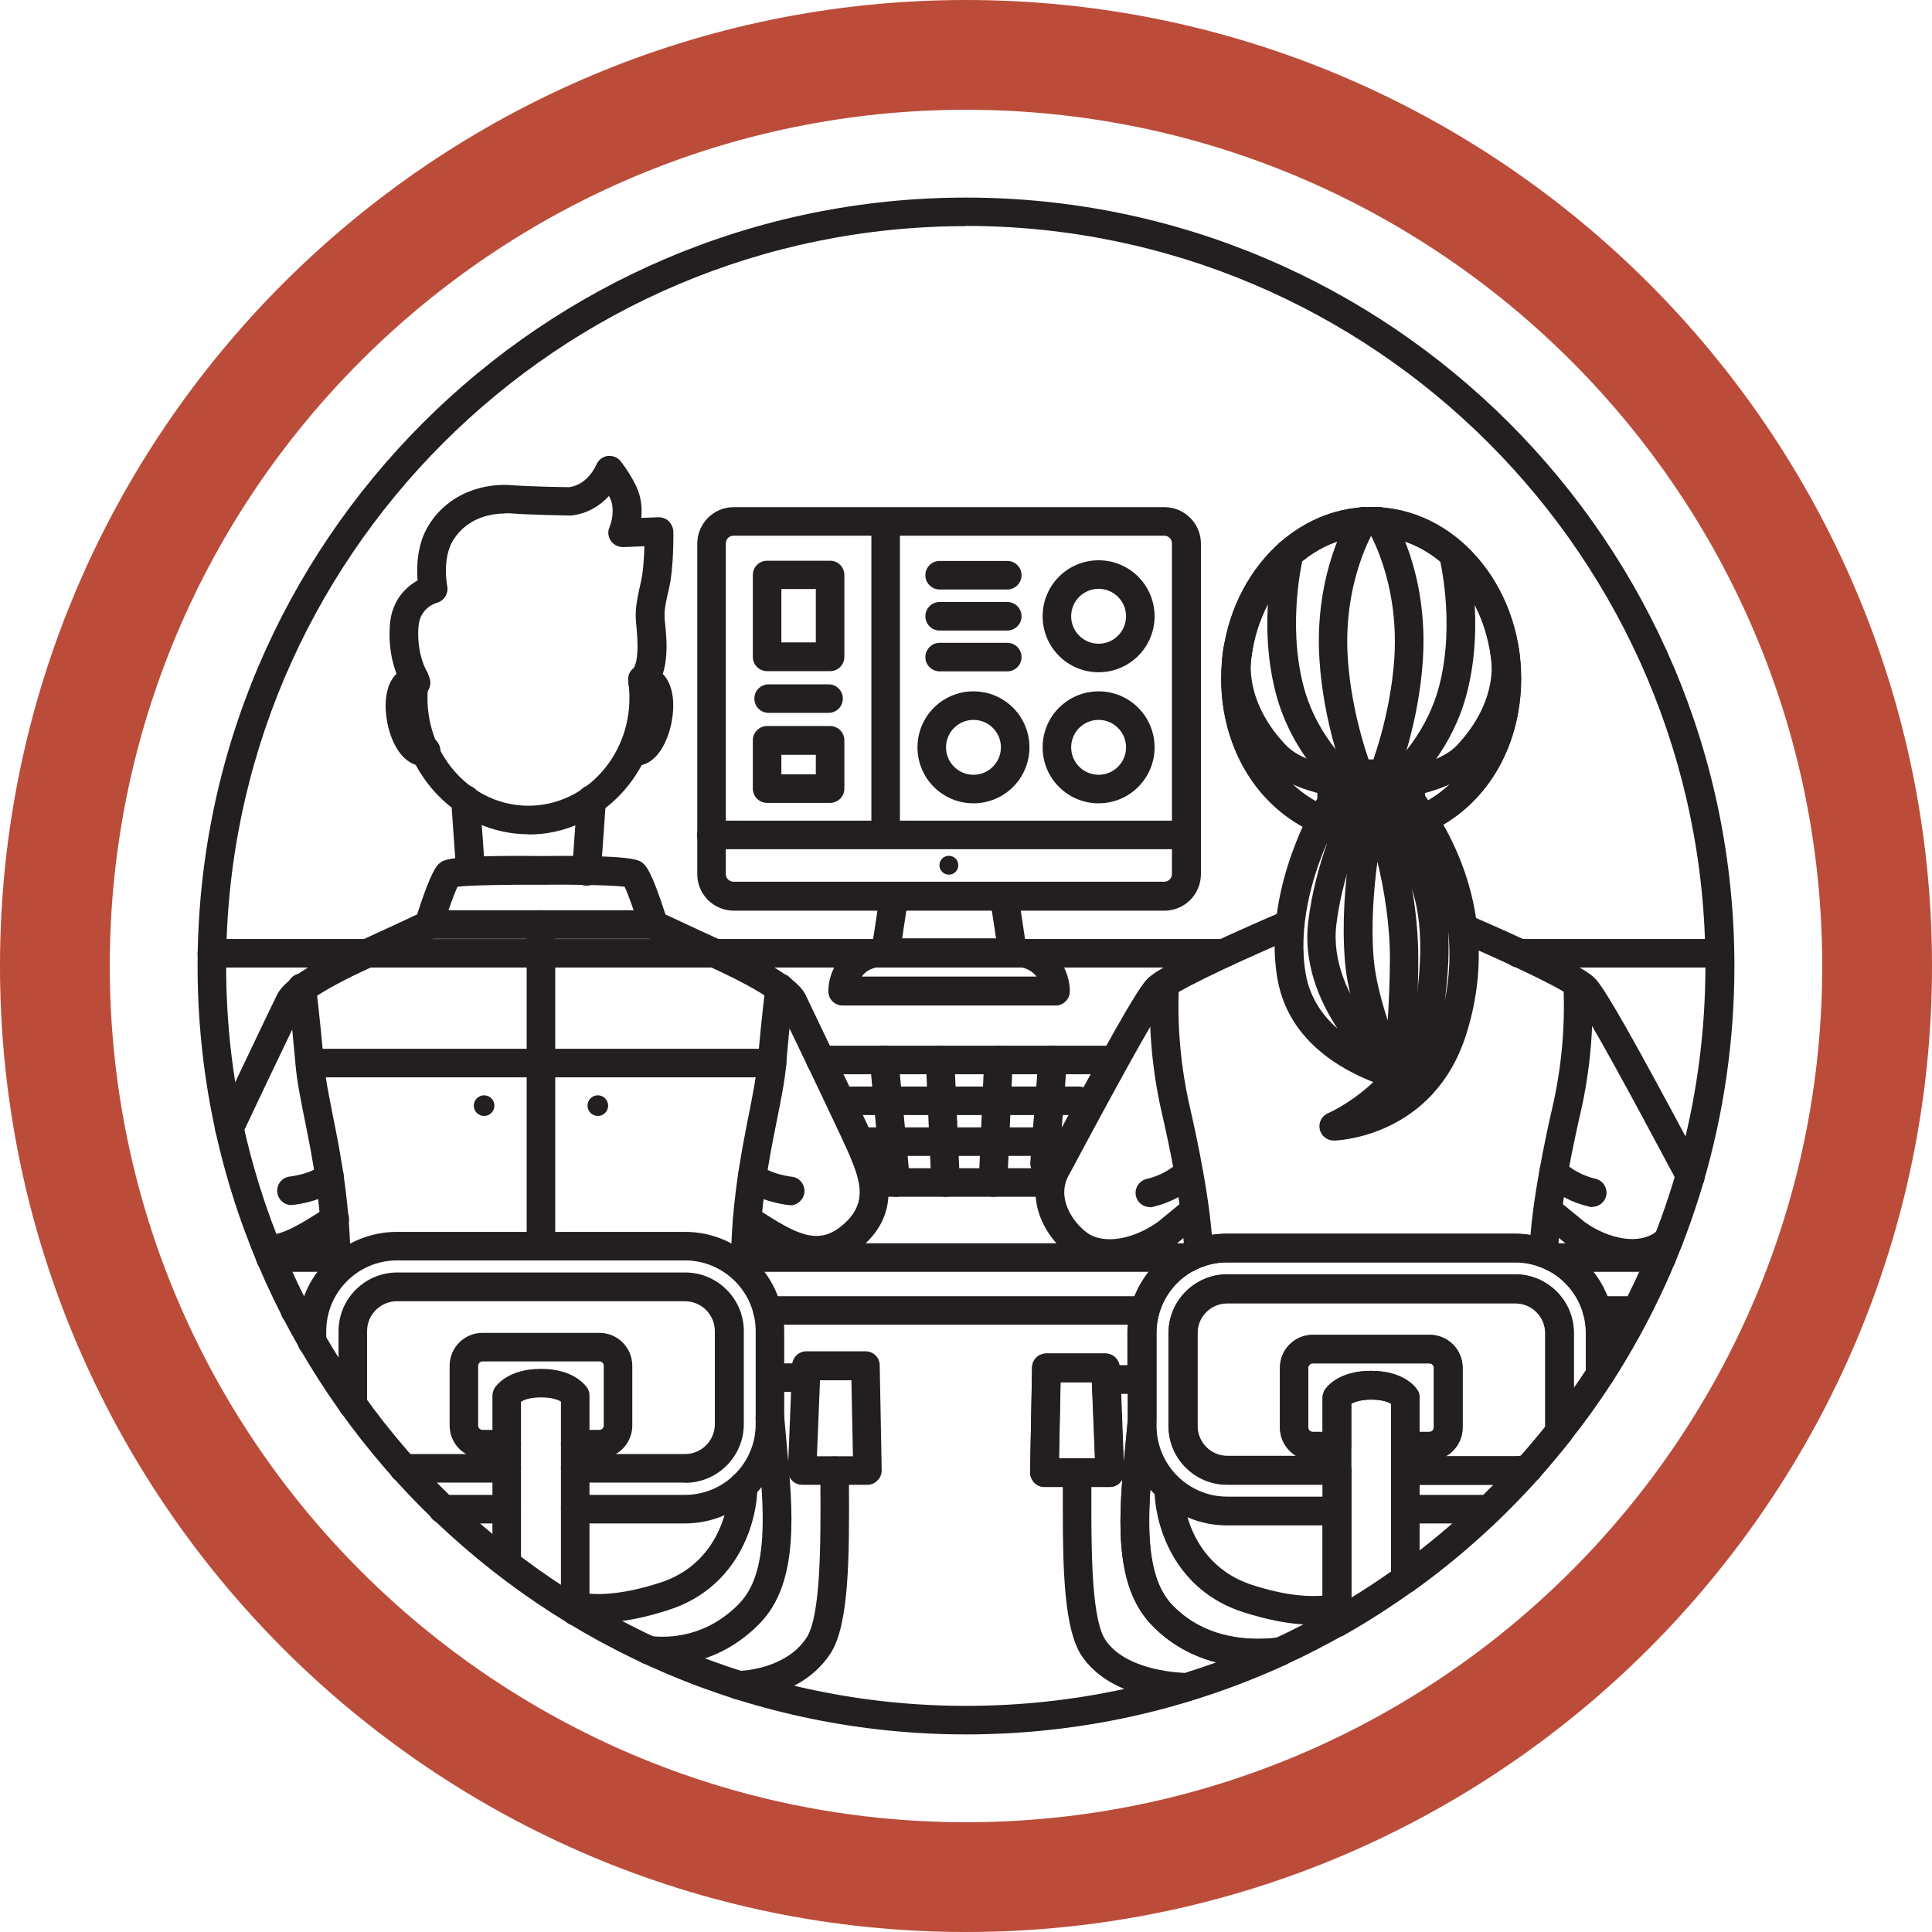<?xml version="1.0" encoding="UTF-8"?><svg id="b" xmlns="http://www.w3.org/2000/svg" width="88" height="88" viewBox="0 0 88 88"><g id="c"><path d="M44,88C19.74,88,0,68.26,0,44S19.74,0,44,0s44,19.74,44,44-19.74,44-44,44ZM44,5C22.5,5,5,22.5,5,44s17.5,39,39,39,39-17.5,39-39S65.5,5,44,5Z" fill="#bb4c39"/><path d="M71.01,65.22c-.45.57-.91,1.13-1.4,1.67.74-.23,1.3-.88,1.4-1.67Z" fill="#231f20"/><path d="M64.01,72.57c-.1,0-.2-.02-.3-.07-.22-.11-.35-.34-.35-.58v-4.94c0-.36.29-.65.65-.65h5c.14,0,.28-.02.41-.06.28-.09.58.02.74.27.16.25.13.57-.06.79-1.71,1.91-3.63,3.64-5.71,5.13-.11.08-.25.12-.38.12ZM64.66,67.63v2.99c1.18-.92,2.31-1.92,3.36-2.99h-3.36Z" fill="#231f20"/><path d="M60.89,74.56c-.11,0-.23-.03-.33-.09-.2-.12-.32-.33-.32-.56v-10.25c0-.12.04-.24.1-.35.06-.09.59-.87,2.11-.87s2.05.78,2.11.87c.07.1.1.22.1.35v8.26c0,.21-.1.41-.27.53-1.02.73-2.08,1.41-3.17,2.03-.1.06-.21.08-.32.08ZM61.55,63.94v8.83c.62-.38,1.22-.77,1.81-1.19v-7.64c-.13-.08-.41-.19-.9-.19s-.77.11-.91.19ZM64.01,71.92h0,0Z" fill="#231f20"/><path d="M65.11,66.52h-1.1c-.36,0-.65-.29-.65-.65v-1.93c-.13-.08-.41-.19-.9-.19s-.77.11-.91.19v1.93c0,.36-.29.65-.65.65h-1.1c-.83,0-1.5-.67-1.5-1.5v-2.72c0-.83.67-1.5,1.5-1.5h5.32c.83,0,1.5.67,1.5,1.5v2.72c0,.83-.67,1.5-1.5,1.5ZM64.66,65.22h.45c.11,0,.2-.09.2-.2v-2.72c0-.11-.09-.2-.2-.2h-5.32c-.11,0-.2.09-.2.2v2.72c0,.11.09.2.2.2h.45v-1.56c0-.12.04-.24.1-.35.06-.09.59-.87,2.11-.87s2.05.78,2.11.87c.07.1.1.22.1.35v1.56Z" fill="#231f20"/><path d="M44,79c-19.3,0-35-15.7-35-35S24.7,9,44,9s35,15.7,35,35c0,6.75-1.93,13.31-5.57,18.96-.16.24-.46.35-.73.27-.28-.08-.47-.34-.47-.63v-1.88c0-1.77-1.44-3.22-3.22-3.22h-13.12c-1.77,0-3.22,1.44-3.22,3.22v3.97c-.03.42-.07.8-.11,1.17-.27,2.86-.56,5.83.85,7.27,1.56,1.6,3.68,1.6,4.8,1.46.31-.04.62.16.71.47.09.31-.06.64-.36.77-4.59,2.1-9.49,3.17-14.58,3.17ZM44,10.3c-18.58,0-33.7,15.12-33.7,33.7s15.12,33.7,33.7,33.7c2.45,0,4.86-.26,7.21-.77-.75-.31-1.47-.8-1.96-1.54-.77-1.19-.84-3.85-.84-6.58,0-.3,0-.61,0-.91v-.17h-.83c-.18,0-.34-.07-.47-.2-.12-.13-.19-.29-.19-.47l.09-4.77c0-.36.3-.64.65-.64h2.69c.32,0,.58.23.64.53h.36v-1.47c0-2.49,2.03-4.52,4.52-4.52h13.12c2.34,0,4.28,1.79,4.5,4.08,2.74-4.97,4.19-10.55,4.19-16.28,0-18.58-15.12-33.7-33.7-33.7ZM49.71,68.71c0,2.32.05,5.08.63,5.97.88,1.35,3.16,1.5,3.63,1.52.48-.15.95-.31,1.43-.48-.98-.25-2.02-.76-2.92-1.68-1.51-1.55-1.56-4.05-1.36-6.65-.03.05-.06.1-.1.14-.12.13-.29.2-.47.2h-.84v.17c0,.26,0,.53,0,.81ZM51.07,63.49l.12,3.13c.03-.3.05-.59.08-.89.04-.37.07-.74.1-1.1v-1.14h-.31ZM49.07,66.42h.81l-.14-3.46h-1.43l-.07,3.46h.82Z" fill="#231f20"/><path d="M69.01,67.63h-5c-.36,0-.65-.29-.65-.65v-1.11c0-.36.29-.65.65-.65h1.1c.11,0,.2-.09.2-.2v-2.72c0-.11-.09-.2-.2-.2h-5.32c-.11,0-.2.09-.2.2v2.72c0,.11.09.2.2.2h1.1c.36,0,.65.29.65.65v1.11c0,.36-.29.65-.65.65h-5c-1.47,0-2.67-1.2-2.67-2.67v-4.24c0-1.47,1.2-2.67,2.67-2.67h13.12c1.47,0,2.67,1.2,2.67,2.67v4.24c0,.12,0,.23-.02.34-.02.12-.06.23-.13.32-.45.57-.93,1.14-1.42,1.7-.08.09-.18.15-.29.19-.26.08-.52.12-.8.12ZM65.85,66.33h3.16c.08,0,.17,0,.25-.02.39-.44.76-.88,1.12-1.33h0v-4.25c0-.75-.61-1.36-1.36-1.36h-13.12c-.75,0-1.36.61-1.36,1.36v4.24c0,.75.61,1.36,1.36,1.36h3.16c-.45-.26-.76-.75-.76-1.31v-2.72c0-.83.67-1.5,1.5-1.5h5.32c.83,0,1.5.67,1.5,1.5v2.72c0,.56-.31,1.05-.76,1.31ZM71.01,65.22h0,0Z" fill="#231f20"/><path d="M70.78,57.93c-.1,0-.2-.02-.3-.07-.46-.24-.95-.36-1.47-.36h-13.12c-.49,0-.96.11-1.39.32-.32.16-.71.02-.87-.3-.16-.32-.02-.71.31-.87.62-.3,1.27-.45,1.96-.45h13.12c.72,0,1.43.17,2.07.5.32.16.45.56.28.88-.12.22-.34.35-.58.35Z" fill="#231f20"/><path d="M57.3,75.95c-1.41,0-3.3-.35-4.82-1.91-1.83-1.87-1.52-5.14-1.21-8.3.03-.36.07-.72.1-1.08v-3.94c0-1.73,1-3.33,2.56-4.08.33-.16.72-.02.87.3.16.32.02.71-.3.87-1.11.53-1.82,1.67-1.82,2.9v4.24c0,1.77,1.44,3.22,3.22,3.22h4.35v-.55h-4.35c-1.47,0-2.67-1.2-2.67-2.67v-4.24c0-1.47,1.2-2.67,2.67-2.67h13.12c1.47,0,2.67,1.2,2.67,2.67v2.5c.19-.27.37-.54.55-.81v-1.69c0-1.21-.67-2.31-1.75-2.86-.32-.16-.45-.56-.28-.88.16-.32.56-.45.88-.28,1.51.78,2.45,2.32,2.45,4.02v1.88c0,.13-.04.25-.1.35-.59.92-1.23,1.81-1.91,2.67-.18.23-.49.31-.76.2-.27-.11-.43-.39-.39-.68,0-.06.01-.12.01-.18v-4.24c0-.75-.61-1.36-1.36-1.36h-13.12c-.75,0-1.36.61-1.36,1.36v4.24c0,.75.61,1.36,1.36,1.36h5c.36,0,.65.29.65.65v6.93c0,.24-.13.45-.33.57-.86.48-1.74.94-2.64,1.35-.06.03-.12.05-.19.05-.31.04-.67.07-1.08.07ZM52.4,67.83c-.14,2.18-.06,4.19,1.02,5.3,1.52,1.56,3.56,1.6,4.7,1.47.42-.19.84-.4,1.25-.61-.71-.04-1.63-.2-2.78-.57-2.99-.98-3.91-3.71-4-5.36-.07-.07-.13-.15-.2-.22ZM54.09,69.11c.34,1.17,1.18,2.5,2.91,3.07,1.61.53,2.69.55,3.24.5v-3.2h-4.35c-.64,0-1.25-.13-1.8-.37Z" fill="#231f20"/><path d="M50.55,67.73h-2.97c-.18,0-.34-.07-.47-.2-.12-.13-.19-.29-.19-.47l.09-4.77c0-.36.3-.64.65-.64h2.69c.35,0,.64.28.65.63l.19,4.77c0,.18-.06.35-.18.48-.12.13-.29.2-.47.2ZM48.24,66.42h1.63l-.14-3.46h-1.43l-.07,3.46Z" fill="#231f20"/><circle cx="27.23" cy="50.36" r=".47" fill="#231f20"/><circle cx="22.05" cy="50.36" r=".47" fill="#231f20"/><path d="M78.34,44.07h-9.17c-.36,0-.65-.29-.65-.65s.29-.65.65-.65h9.17c.36,0,.65.29.65.65s-.29.65-.65.65Z" fill="#231f20"/><path d="M23.08,69.39h-2.92c-.36,0-.65-.29-.65-.65s.29-.65.65-.65h2.92c.36,0,.65.29.65.65s-.29.65-.65.65Z" fill="#231f20"/><path d="M67.83,69.39h-3.82c-.36,0-.65-.29-.65-.65s.29-.65.65-.65h3.82c.36,0,.65.29.65.65s-.29.65-.65.65Z" fill="#231f20"/><path d="M29.75,42.76h-10.23c-.36,0-.65-.29-.65-.65s.29-.65.65-.65h10.23c.36,0,.65.29.65.65s-.29.65-.65.65Z" fill="#231f20"/><path d="M35.16,49.07H14.12c-.36,0-.65-.29-.65-.65s.29-.65.65-.65h21.05c.36,0,.65.29.65.65s-.29.65-.65.65Z" fill="#231f20"/><path d="M24.64,57.41c-.36,0-.65-.29-.65-.65v-14.65c0-.36.29-.65.65-.65s.65.29.65.65v14.65c0,.36-.29.65-.65.65Z" fill="#231f20"/><path d="M28.99,34.89c-.06,0-.13,0-.19-.02-.1-.02-.2-.05-.29-.11-.32-.17-.43-.57-.26-.89.14-.25.42-.38.69-.33.1-.12.28-.41.37-.89.08-.43.05-.75,0-.91-.27.02-.5-.13-.62-.37-.16-.33-.02-.71.31-.87.21-.1.44-.13.65-.09.81.16,1.19,1.18.94,2.49-.1.51-.29.99-.54,1.34-.3.42-.68.64-1.07.64Z" fill="#231f20"/><path d="M19.25,34.89c-.39,0-.77-.23-1.07-.64-.25-.35-.44-.82-.54-1.34-.25-1.31.13-2.33.94-2.49.22-.04.44-.01.65.09.33.15.46.54.31.87-.12.25-.36.39-.62.37-.05.17-.08.48,0,.91.09.48.27.77.37.89.27-.05.55.07.69.33.17.32.06.71-.26.89-.09.05-.19.09-.29.11-.06.01-.13.02-.19.02Z" fill="#231f20"/><line x1="21.21" y1="36.41" x2="21.43" y2="39.68" fill="#231f20"/><path d="M21.43,40.34c-.34,0-.63-.26-.65-.61l-.23-3.27c-.02-.36.25-.67.61-.7.35-.02.67.25.7.61l.23,3.27c.02.36-.25.67-.61.7-.02,0-.03,0-.05,0Z" fill="#231f20"/><line x1="26.95" y1="36.41" x2="26.72" y2="39.68" fill="#231f20"/><path d="M26.72,40.34s-.03,0-.05,0c-.36-.03-.63-.34-.61-.7l.23-3.27c.03-.36.34-.63.7-.61.36.03.63.34.61.7l-.23,3.27c-.02.34-.31.61-.65.61Z" fill="#231f20"/><path d="M24.08,38c-3.26,0-5.91-2.79-5.91-6.21,0-.25.01-.5.04-.75-.2-.41-.55-1.33-.45-2.58.08-1.14.76-1.74,1.26-2.02-.05-.62-.03-1.67.52-2.54.94-1.49,2.57-1.9,3.78-1.8.73.06,2.32.09,2.61.09.85-.12,1.21-.98,1.23-1.02.09-.21.28-.37.51-.4.23-.03.46.06.6.24.07.09.69.89.87,1.58.09.36.1.7.07,1l.78-.03c.18,0,.35.06.47.18s.2.29.21.46c0,.07.03,1.62-.2,2.62-.24,1-.22,1.17-.17,1.63.02.16.03.35.05.6.06,1.14-.15,1.77-.39,2.12.02.21.03.42.03.63,0,3.43-2.65,6.21-5.91,6.21ZM22.99,23.39c-.52,0-1.66.13-2.34,1.2-.53.85-.28,2.09-.28,2.1.07.34-.14.68-.48.77-.07.02-.77.24-.83,1.09-.09,1.24.37,2.02.38,2.02.08.13.11.29.09.44-.04.26-.06.52-.06.78,0,2.71,2.07,4.91,4.6,4.91s4.6-2.2,4.6-4.91c0-.26-.02-.51-.05-.76-.04-.24.06-.47.25-.61.04-.06.21-.38.16-1.31-.01-.23-.03-.4-.04-.55-.06-.58-.07-.89.2-2.05.11-.47.15-1.14.16-1.63l-.96.04c-.23,0-.44-.1-.57-.29-.13-.19-.15-.43-.05-.64,0,0,.23-.53.09-1.1-.02-.09-.07-.19-.12-.3-.37.4-.93.8-1.71.89-.03,0-.05,0-.08,0-.08,0-1.9-.03-2.75-.1-.05,0-.12,0-.22,0ZM28.97,30.36s0,0,0,0c0,0,0,0,0,0ZM28.97,30.36s0,0,0,0c0,0,0,0,0,0Z" fill="#231f20"/><path d="M50.54,57.74c-.69,0-1.33-.19-1.84-.57-1.24-.94-2.04-2.71-1.16-4.28.09-.16.28-.52.55-1.02,2.11-3.94,3.62-6.68,4.12-7.23.17-.19.68-.75,6.29-3.16.33-.14.71.01.86.34.14.33-.01.71-.34.86-3.66,1.57-5.57,2.56-5.84,2.84-.49.55-3,5.22-3.94,6.97-.27.51-.47.88-.56,1.04-.57,1.03.17,2.12.81,2.6.73.56,2.08.36,3.26-.48l1.18-.97c.28-.23.69-.19.92.09.23.28.19.69-.09.92l-1.22,1c-.99.7-2.05,1.06-3,1.06Z" fill="#231f20"/><path d="M54.59,57.73c-.35,0-.64-.28-.65-.64-.04-1.96-.72-5.1-1.01-6.35-.45-1.94-.63-3.95-.53-5.97.02-.35.31-.62.65-.62.01,0,.02,0,.03,0,.36.02.64.32.62.68-.09,1.89.08,3.78.5,5.61.3,1.3,1,4.54,1.04,6.62,0,.36-.28.66-.64.67h-.01Z" fill="#231f20"/><path d="M52.37,54.98c-.3,0-.56-.2-.63-.5-.08-.35.14-.7.49-.78.56-.13,1.08-.41,1.45-.77.26-.25.67-.25.92.01.25.26.25.67-.01.92-.54.53-1.28.92-2.07,1.11-.05.01-.1.02-.15.02Z" fill="#231f20"/><path d="M74.35,57.74c-.95,0-1.99-.35-2.95-1.03l-1.26-1.03c-.28-.23-.32-.64-.09-.92.23-.28.64-.32.92-.09l1.22,1c1.15.81,2.49,1.01,3.22.45.06-.04.11-.09.17-.14.27-.24.68-.22.92.05.24.27.22.68-.05.92-.08.07-.16.14-.25.21-.51.39-1.15.58-1.85.58Z" fill="#231f20"/><path d="M76.98,54.29c-.28,0-.54-.18-.62-.46-.03-.1-.08-.21-.13-.31-.09-.16-.29-.53-.56-1.04-.94-1.76-3.44-6.43-3.94-6.98-.05-.05-.64-.58-5.3-2.61-.33-.14-.48-.53-.34-.86.14-.33.53-.48.86-.34,5.11,2.22,5.57,2.73,5.75,2.93.5.55,2.01,3.29,4.12,7.23.27.5.46.87.55,1.02.1.18.18.37.24.56.11.34-.09.71-.43.81-.06.02-.13.03-.19.03Z" fill="#231f20"/><path d="M70.32,57.73h-.01c-.36,0-.65-.31-.64-.67.04-2.08.74-5.32,1.04-6.62.42-1.83.59-3.71.5-5.61-.02-.36.26-.67.62-.68.34-.01.66.26.68.62.1,2.01-.08,4.02-.53,5.97-.29,1.26-.97,4.39-1.01,6.35,0,.36-.3.64-.65.64Z" fill="#231f20"/><path d="M72.53,54.98s-.1,0-.15-.02c-.79-.18-1.53-.58-2.07-1.11-.26-.25-.26-.66-.01-.92.25-.26.67-.26.92-.01.37.36.89.64,1.45.77.35.08.57.43.49.78-.07.3-.34.5-.63.5Z" fill="#231f20"/><path d="M55.52,44.07H9.65c-.36,0-.65-.29-.65-.65s.29-.65.65-.65h45.87c.36,0,.65.29.65.65s-.29.65-.65.65Z" fill="#231f20"/><path d="M60.75,51.95c-.31,0-.58-.22-.64-.52-.06-.31.1-.61.39-.73.03-.01,3.5-1.52,4-5.06.5-3.6-.09-5-.56-6.11l-.07-.17c-.47-1.13-1.32-2.47-1.33-2.48-.19-.3-.1-.71.2-.9.3-.19.69-.11.89.19.05-.11.12-.21.23-.29.29-.21.7-.13.91.16.94,1.34,3.79,5.42,2.02,11.06-1.49,4.74-5.97,4.85-6.01,4.85h0ZM65.96,42.38c.05.86.02,1.9-.15,3.2.23-1.15.26-2.23.15-3.2Z" fill="#231f20"/><path d="M63.71,49.65c-.06,0-.12,0-.18-.03-1.75-.51-4.77-1.83-5.34-5.01-.64-3.59,1.21-7.35,1.98-8.5.2-.3.61-.38.9-.18.12.08.2.19.25.32.01-.02.02-.03.02-.04.16-.32.56-.45.88-.28.32.16.45.56.28.88-.01.03-1.3,2.55-1.63,5.3-.42,3.44,3.2,6.35,3.23,6.38.24.19.32.53.18.81-.11.22-.34.35-.58.35ZM60.43,38.43c-.67,1.54-1.33,3.82-.95,5.96.19,1.05.75,1.86,1.44,2.46-.86-1.31-1.56-3.01-1.33-4.89.16-1.3.5-2.54.85-3.53Z" fill="#231f20"/><path d="M63.58,49.8c-.25,0-.48-.14-.59-.37-.06-.13-1.53-3.15-1.73-5.65-.29-3.52.63-7.3.67-7.46.07-.27.31-.47.59-.49.29-.02.54.14.65.41.06.14,1.44,3.6,1.43,7.46,0,3.29-.37,5.47-.38,5.56-.05.28-.27.5-.55.54-.03,0-.06,0-.09,0ZM62.74,39.24c-.17,1.3-.3,2.91-.17,4.44.08.9.35,1.91.64,2.8.05-.79.09-1.73.1-2.78,0-1.63-.27-3.21-.57-4.45Z" fill="#231f20"/><path d="M63.78,37.4c-.17,0-.33-.04-.49-.12-.19-.1-.45-.14-.83-.14s-.65.05-.84.14c-.44.23-.97.12-1.32-.26-.36-.41-.4-.99-.09-1.45.59-.88,1.56-.98,2.25-.98s1.66.1,2.24.98c.31.46.27,1.05-.09,1.45-.22.25-.53.38-.83.38ZM63.61,36.28h0,0Z" fill="#231f20"/><path d="M60.21,38.01c-.08,0-.17-.02-.25-.05-2.63-1.1-4.34-3.87-4.34-7.04,0-4.31,3.06-7.82,6.83-7.82s6.83,3.51,6.83,7.82c0,3.16-1.61,5.83-4.21,6.99-.33.15-.71,0-.86-.33-.15-.33,0-.71.33-.86,2.12-.94,3.43-3.16,3.43-5.79,0-3.59-2.48-6.52-5.52-6.52s-5.52,2.92-5.52,6.52c0,2.65,1.39,4.94,3.54,5.84.33.14.49.52.35.85-.11.25-.35.4-.6.4Z" fill="#231f20"/><path d="M61.88,35.88c-.26,0-.5-.15-.6-.41-.04-.1-.99-2.47-1.18-5.41-.26-4,1.36-6.57,1.43-6.67.2-.3.6-.39.9-.19.3.2.39.6.19.9-.02.04-1.46,2.34-1.23,5.88.18,2.71,1.08,4.98,1.09,5,.13.33-.03.71-.36.85-.08.03-.16.05-.24.05Z" fill="#231f20"/><path d="M61.4,36.35s-.03,0-.05,0c-.1,0-2.51-.19-3.74-1.5-2.6-2.74-1.87-5.43-1.83-5.55.1-.35.46-.55.81-.45.34.1.55.46.45.8-.03.1-.53,2.12,1.53,4.29.24.25.58.46.94.61-.54-.76-1.09-1.77-1.41-3.02-.83-3.23-.03-6.37,0-6.5.09-.35.45-.56.79-.47.35.09.56.45.47.79,0,.03-.74,2.95,0,5.85.64,2.51,2.44,3.94,2.46,3.96.23.18.31.48.21.75-.1.25-.34.42-.61.42Z" fill="#231f20"/><path d="M64.69,38.01c-.25,0-.5-.15-.6-.4-.14-.33.02-.71.35-.85,2.15-.9,3.54-3.19,3.54-5.84,0-3.59-2.48-6.52-5.52-6.52s-5.52,2.92-5.52,6.52c0,2.63,1.32,4.85,3.43,5.79.33.15.48.53.33.86-.15.33-.53.48-.86.33-2.6-1.15-4.21-3.83-4.21-6.99,0-4.31,3.06-7.82,6.83-7.82s6.83,3.51,6.83,7.82c0,3.17-1.7,5.94-4.34,7.04-.08.03-.17.05-.25.05Z" fill="#231f20"/><path d="M63.02,35.88c-.08,0-.16-.02-.24-.05-.33-.13-.5-.51-.36-.85,0-.02.91-2.29,1.09-5,.23-3.55-1.21-5.86-1.23-5.88-.19-.3-.11-.71.2-.9.3-.19.7-.11.9.19.07.11,1.69,2.67,1.43,6.67-.19,2.93-1.14,5.31-1.18,5.41-.1.25-.35.41-.6.41Z" fill="#231f20"/><path d="M63.5,36.35c-.27,0-.51-.16-.61-.42-.1-.27-.02-.57.21-.75.02-.01,1.81-1.45,2.46-3.96.74-2.89,0-5.82,0-5.85-.09-.35.12-.7.47-.79.35-.09.7.12.79.47.03.13.83,3.27,0,6.5-.32,1.25-.87,2.26-1.41,3.02.36-.16.7-.36.94-.61,2.06-2.18,1.55-4.21,1.53-4.3-.09-.35.11-.7.45-.8.34-.1.7.1.8.45.03.11.76,2.8-1.83,5.55-1.23,1.3-3.64,1.49-3.74,1.5-.02,0-.03,0-.05,0Z" fill="#231f20"/><path d="M75.69,57.93h-4.68c-.36,0-.65-.29-.65-.65s.29-.65.65-.65h4.68c.36,0,.65.29.65.65s-.29.65-.65.65Z" fill="#231f20"/><path d="M54.14,57.93h-20.19c-.36,0-.65-.29-.65-.65s.29-.65.65-.65h20.19c.36,0,.65.29.65.65s-.29.65-.65.65Z" fill="#231f20"/><path d="M15.24,57.93h-2.93c-.36,0-.65-.29-.65-.65s.29-.65.65-.65h2.93c.36,0,.65.29.65.65s-.29.65-.65.65Z" fill="#231f20"/><path d="M74.41,60.34h-1.67c-.36,0-.65-.29-.65-.65s.29-.65.65-.65h1.67c.36,0,.65.29.65.65s-.29.65-.65.65Z" fill="#231f20"/><path d="M52.16,60.34h-17.21c-.36,0-.65-.29-.65-.65s.29-.65.65-.65h17.21c.36,0,.65.29.65.65s-.29.65-.65.65Z" fill="#231f20"/><path d="M14.32,60.34h-.89c-.36,0-.65-.29-.65-.65s.29-.65.65-.65h.89c.36,0,.65.29.65.65s-.29.65-.65.65Z" fill="#231f20"/><path d="M50.69,48.93h-13.32c-.36,0-.65-.29-.65-.65s.29-.65.65-.65h13.32c.36,0,.65.29.65.65s-.29.65-.65.65Z" fill="#231f20"/><path d="M47.83,54.51h-8.03c-.36,0-.65-.29-.65-.65s.29-.65.65-.65h8.03c.36,0,.65.29.65.65s-.29.65-.65.65Z" fill="#231f20"/><path d="M49.13,50.79h-10.43c-.36,0-.65-.29-.65-.65s.29-.65.65-.65h10.43c.36,0,.65.29.65.65s-.29.65-.65.65Z" fill="#231f20"/><path d="M48.51,52.65h-9.09c-.36,0-.65-.29-.65-.65s.29-.65.65-.65h9.09c.36,0,.65.29.65.65s-.29.65-.65.65Z" fill="#231f20"/><path d="M45.23,54.51s-.02,0-.03,0c-.36-.02-.64-.32-.62-.68l.25-5.58c.02-.36.32-.64.68-.62.36.02.64.32.62.68l-.25,5.58c-.02.35-.3.62-.65.62Z" fill="#231f20"/><path d="M43.07,54.51c-.35,0-.63-.27-.65-.62l-.25-5.58c-.02-.36.26-.66.62-.68.35-.01.66.26.68.62l.25,5.58c.02.36-.26.66-.62.68-.01,0-.02,0-.03,0Z" fill="#231f20"/><path d="M40.8,54.51c-.33,0-.62-.25-.65-.59l-.53-5.58c-.03-.36.23-.68.59-.71.37-.04.68.23.71.59l.53,5.58c.03.36-.23.68-.59.71-.02,0-.04,0-.06,0Z" fill="#231f20"/><path d="M47.58,53.63s-.03,0-.05,0c-.36-.03-.63-.34-.6-.7l.37-4.7c.03-.36.35-.62.7-.6.36.03.63.34.6.7l-.37,4.7c-.03.34-.31.6-.65.6Z" fill="#231f20"/><path d="M53.04,41.48h-19.62c-.91,0-1.66-.74-1.66-1.66v-15.06c0-.91.74-1.66,1.66-1.66h19.62c.91,0,1.66.74,1.66,1.66v15.06c0,.91-.74,1.66-1.66,1.66ZM33.41,24.4c-.2,0-.35.16-.35.35v15.06c0,.2.16.35.35.35h19.62c.2,0,.35-.16.35-.35v-15.06c0-.2-.16-.35-.35-.35h-19.62Z" fill="#231f20"/><path d="M54.04,38.68h-21.64c-.36,0-.65-.29-.65-.65s.29-.65.65-.65h21.64c.36,0,.65.29.65.65s-.29.65-.65.65Z" fill="#231f20"/><circle cx="43.22" cy="39.41" r=".43" fill="#231f20"/><path d="M48.07,45.8h-9.69c-.36,0-.65-.29-.65-.65,0-.87.56-2.11,2.04-2.37l.31-2.06c.05-.36.39-.6.74-.55.36.05.6.39.55.74l-.39,2.56c-.05.32-.32.55-.64.55-.59,0-.91.21-1.09.46h7.96c-.18-.24-.5-.46-1.09-.46-.32,0-.6-.24-.64-.55l-.39-2.56c-.05-.36.19-.69.55-.74.35-.05.69.19.74.55l.31,2.06c1.48.25,2.04,1.5,2.04,2.37,0,.36-.29.65-.65.65Z" fill="#231f20"/><path d="M46.11,44.04h-5.78c-.36,0-.65-.29-.65-.65s.29-.65.65-.65h5.78c.36,0,.65.29.65.65s-.29.65-.65.65Z" fill="#231f20"/><path d="M40.34,38.64c-.36,0-.65-.29-.65-.65v-13.91c0-.36.29-.65.65-.65s.65.29.65.65v13.91c0,.36-.29.65-.65.65Z" fill="#231f20"/><path d="M50.04,36.59c-1.41,0-2.55-1.14-2.55-2.55s1.14-2.55,2.55-2.55,2.55,1.14,2.55,2.55-1.14,2.55-2.55,2.55ZM50.04,32.79c-.69,0-1.25.56-1.25,1.25s.56,1.25,1.25,1.25,1.25-.56,1.25-1.25-.56-1.25-1.25-1.25Z" fill="#231f20"/><path d="M44.34,36.59c-1.41,0-2.55-1.14-2.55-2.55s1.14-2.55,2.55-2.55,2.55,1.14,2.55,2.55-1.14,2.55-2.55,2.55ZM44.34,32.79c-.69,0-1.25.56-1.25,1.25s.56,1.25,1.25,1.25,1.25-.56,1.25-1.25-.56-1.25-1.25-1.25Z" fill="#231f20"/><path d="M50.04,30.62c-1.41,0-2.55-1.14-2.55-2.55s1.14-2.55,2.55-2.55,2.55,1.14,2.55,2.55-1.14,2.55-2.55,2.55ZM50.04,26.82c-.69,0-1.25.56-1.25,1.25s.56,1.25,1.25,1.25,1.25-.56,1.25-1.25-.56-1.25-1.25-1.25Z" fill="#231f20"/><path d="M45.88,26.85h-3.08c-.36,0-.65-.29-.65-.65s.29-.65.65-.65h3.08c.36,0,.65.29.65.65s-.29.65-.65.65Z" fill="#231f20"/><path d="M45.88,28.72h-3.08c-.36,0-.65-.29-.65-.65s.29-.65.65-.65h3.08c.36,0,.65.29.65.65s-.29.65-.65.65Z" fill="#231f20"/><path d="M45.88,30.58h-3.08c-.36,0-.65-.29-.65-.65s.29-.65.65-.65h3.08c.36,0,.65.29.65.65s-.29.65-.65.65Z" fill="#231f20"/><path d="M37.81,30.57h-2.87c-.36,0-.65-.29-.65-.65v-3.73c0-.36.29-.65.65-.65h2.87c.36,0,.65.29.65.65v3.73c0,.36-.29.65-.65.65ZM35.59,29.26h1.57v-2.43h-1.57v2.43Z" fill="#231f20"/><path d="M37.81,36.57h-2.87c-.36,0-.65-.29-.65-.65v-2.2c0-.36.29-.65.65-.65h2.87c.36,0,.65.29.65.65v2.2c0,.36-.29.65-.65.65ZM35.59,35.27h1.57v-.89h-1.57v.89Z" fill="#231f20"/><path d="M37.74,32.47h-2.73c-.36,0-.65-.29-.65-.65s.29-.65.65-.65h2.73c.36,0,.65.29.65.65s-.29.65-.65.65Z" fill="#231f20"/><path d="M39.51,67.63h-2.97c-.18,0-.35-.07-.47-.2-.12-.13-.19-.3-.18-.48l.19-4.77c.01-.35.3-.63.65-.63h2.69c.36,0,.65.28.65.64l.09,4.77c0,.18-.06.34-.19.47-.12.13-.29.2-.47.2ZM37.22,66.33h1.63l-.07-3.46h-1.43l-.14,3.46Z" fill="#231f20"/><path d="M26.2,74.03c-.36,0-.65-.29-.65-.65v-9.54c-.13-.08-.41-.19-.91-.19s-.77.11-.91.2v7.27c0,.36-.29.65-.65.65s-.65-.29-.65-.65v-7.55c0-.12.04-.24.1-.35.06-.09.59-.87,2.11-.87s2.05.78,2.11.87c.07.1.1.22.1.35v9.02c.55.05,1.62.02,3.24-.51,2.46-.8,3.11-3.14,3.11-4.4,0-.36.29-.65.65-.65s.65.29.65.65c0,1.61-.84,4.6-4.01,5.64-1.89.62-3.17.64-3.87.56-.11.1-.26.16-.42.16Z" fill="#231f20"/><path d="M27.3,66.43h-1.1c-.36,0-.65-.29-.65-.65s.29-.65.65-.65h1.1c.11,0,.2-.09.2-.2v-2.72c0-.11-.09-.2-.2-.2h-5.32c-.11,0-.2.09-.2.2v2.72c0,.11.09.2.2.2h1.1c.36,0,.65.29.65.65s-.29.65-.65.65h-1.1c-.83,0-1.5-.67-1.5-1.5v-2.72c0-.83.67-1.5,1.5-1.5h5.32c.83,0,1.5.67,1.5,1.5v2.72c0,.83-.67,1.5-1.5,1.5Z" fill="#231f20"/><path d="M31.2,67.53h-5c-.36,0-.65-.29-.65-.65s.29-.65.65-.65h5c.75,0,1.36-.61,1.36-1.36v-4.24c0-.75-.61-1.36-1.36-1.36h-13.12c-.75,0-1.36.61-1.36,1.36v3.36c0,.36-.29.65-.65.65s-.65-.29-.65-.65v-3.36c0-1.47,1.2-2.67,2.67-2.67h13.12c1.47,0,2.67,1.2,2.67,2.67v4.24c0,1.47-1.2,2.67-2.67,2.67Z" fill="#231f20"/><path d="M23.08,67.53h-4.7c-.36,0-.65-.29-.65-.65s.29-.65.65-.65h4.7c.36,0,.65.29.65.65s-.29.65-.65.65Z" fill="#231f20"/><path d="M31.2,69.39h-5c-.36,0-.65-.29-.65-.65s.29-.65.65-.65h5c1.77,0,3.22-1.44,3.22-3.22v-4.24c0-1.77-1.44-3.22-3.22-3.22h-13.12c-1.77,0-3.22,1.44-3.22,3.22v.49c0,.36-.29.65-.65.65s-.65-.29-.65-.65v-.49c0-2.49,2.03-4.52,4.52-4.52h13.12c2.49,0,4.52,2.03,4.52,4.52v4.24c0,2.49-2.03,4.52-4.52,4.52Z" fill="#231f20"/><path d="M33.63,77.41c-.36,0-.65-.29-.65-.65s.29-.65.65-.65c.02,0,2.14-.03,3.11-1.52.65-1,.64-4.34.63-6.78v-.82c0-.36.29-.65.65-.65s.65.29.65.65v.82c.01,3.04.02,6.17-.84,7.5-1.36,2.09-4.09,2.12-4.21,2.12Z" fill="#231f20"/><path d="M36.7,63.4h-1.57c-.36,0-.65-.29-.65-.65s.29-.65.65-.65h1.57c.36,0,.65.29.65.65s-.29.65-.65.65Z" fill="#231f20"/><path d="M30.17,75.85c-.26,0-.5-.02-.7-.04-.36-.04-.61-.36-.57-.72.04-.36.36-.62.72-.57.88.1,2.57.04,4.05-1.48,1.4-1.44,1.12-4.4.85-7.27-.04-.37-.07-.75-.1-1.11-.03-.36.24-.67.59-.71.36-.04.67.24.71.59.03.36.07.73.1,1.1.3,3.16.61,6.43-1.21,8.3-1.53,1.57-3.25,1.91-4.43,1.91Z" fill="#231f20"/><path d="M15.33,58.46c-.36,0-.65-.29-.65-.65,0-2.81-.44-5.03-.8-6.8-.19-.96-.36-1.78-.42-2.53-.18-2.04-.35-3.4-.36-3.41-.05-.36.2-.68.56-.73.37-.05.68.2.73.56,0,.01.18,1.4.36,3.47.06.68.22,1.47.4,2.39.37,1.83.82,4.12.82,7.06,0,.36-.29.65-.65.65Z" fill="#231f20"/><path d="M13.28,54.89c-.33,0-.61-.24-.65-.58-.04-.36.21-.68.57-.72.41-.05,1.11-.23,1.33-.47.24-.26.66-.28.92-.03s.28.66.03.92c-.62.67-1.89.85-2.13.87-.03,0-.05,0-.08,0Z" fill="#231f20"/><path d="M33.94,58.46c-.36,0-.65-.29-.65-.65,0-2.94.46-5.23.82-7.06.18-.92.34-1.71.4-2.38.18-2.07.36-3.46.36-3.47.05-.36.37-.61.73-.56.36.05.61.37.56.73,0,.01-.18,1.37-.35,3.41-.06.75-.23,1.57-.42,2.53-.36,1.78-.8,3.99-.8,6.81,0,.36-.29.65-.65.65Z" fill="#231f20"/><path d="M12.22,57.58c-.34,0-.63-.27-.65-.62-.02-.36.26-.67.62-.69.76-.04,1.58-.57,2.46-1.13l.25-.16c.3-.19.71-.1.9.2.19.3.1.71-.2.9l-.24.16c-.98.62-1.99,1.27-3.09,1.33-.01,0-.02,0-.04,0Z" fill="#231f20"/><path d="M37.21,57.58c-1.19,0-2.31-.72-3.28-1.33l-.24-.15c-.3-.19-.39-.6-.2-.9.19-.3.6-.4.9-.2l.25.16c1.64,1.05,2.62,1.59,3.73.65,1.15-.97.84-1.97.33-3.18-.32-.75-1.83-3.9-2.64-5.58-.27-.57-.47-.99-.55-1.14-.03-.06-.37-.59-3.19-1.88-1.54-.71-2.84-1.32-2.84-1.32-.17-.08-.29-.22-.34-.4-.22-.71-.52-1.57-.69-1.92-.58-.07-2.27-.11-3.7-.09h-.2c-1.44-.01-3.13.02-3.71.09-.17.35-.47,1.21-.69,1.92-.05.17-.18.32-.34.4,0,0-1.29.61-2.84,1.32-2.83,1.29-3.16,1.83-3.19,1.88-.07.15-.27.57-.54,1.13-.62,1.29-1.6,3.34-2.2,4.62-.15.33-.54.47-.87.31-.33-.15-.47-.54-.31-.87.6-1.28,1.58-3.33,2.2-4.63.27-.56.47-.98.54-1.12.21-.45.84-1.15,3.83-2.51,1.12-.51,2.12-.98,2.57-1.19.64-2,.9-2.22,1.01-2.32.19-.17.43-.38,4.55-.34h.19c4.11-.04,4.35.17,4.55.34.11.1.37.32,1.01,2.32.45.21,1.44.68,2.57,1.19,2.99,1.37,3.62,2.06,3.83,2.51.07.15.27.57.54,1.13.87,1.82,2.33,4.86,2.66,5.63.42.99,1.3,3.03-.68,4.7-.67.57-1.34.78-1.99.78Z" fill="#231f20"/><path d="M36,54.89s-.05,0-.08,0c-.25-.03-1.51-.21-2.13-.87-.25-.26-.23-.68.03-.92.26-.25.68-.23.92.03.22.24.92.42,1.33.47.36.04.61.37.57.72-.04.33-.32.58-.65.58Z" fill="#231f20"/></g></svg>